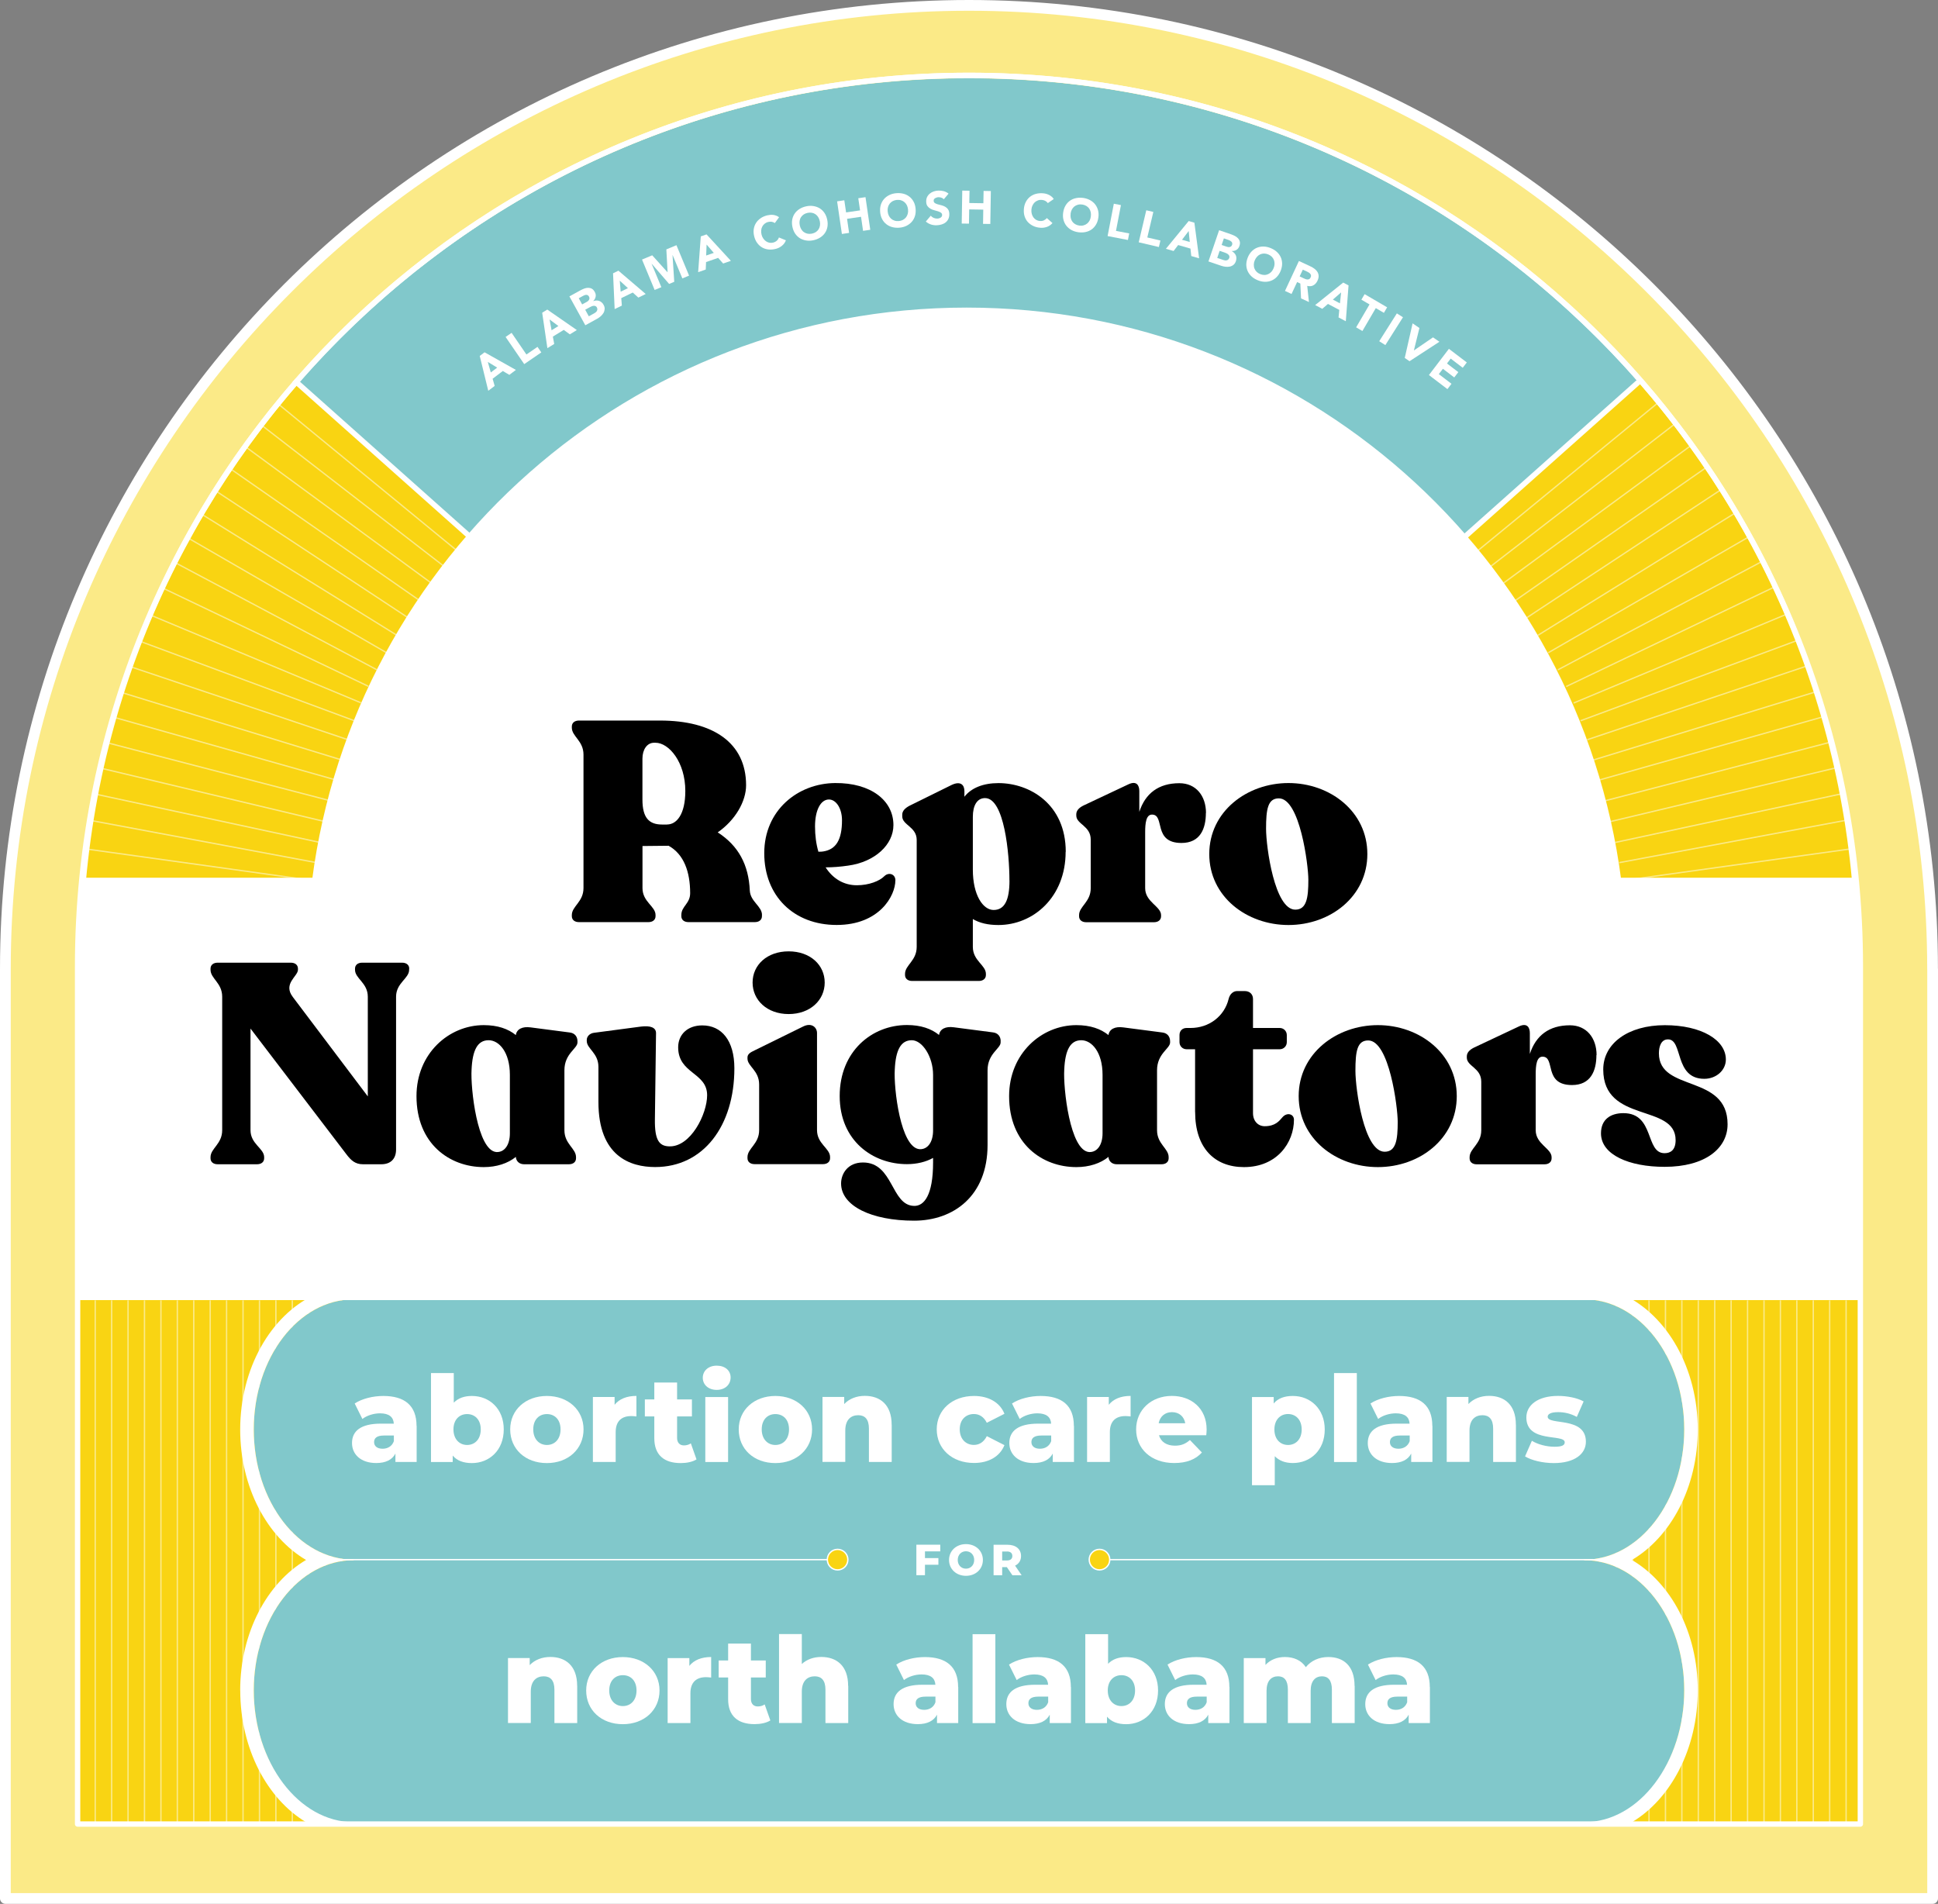 <?xml version="1.0" encoding="UTF-8"?>
<svg id="Layer_1" xmlns="http://www.w3.org/2000/svg" version="1.1" viewBox="0 0 360.67 354.3">
  <rect x="0" y="0" width="360.67" height="354.3" fill="#808080" stroke="none"/>
  <!-- Generator: Adobe Illustrator 29.6.1, SVG Export Plug-In . SVG Version: 2.1.1 Build 9)  -->
  <defs>
    <style>
      .st0, .st1, .st2, .st3, .st4, .st5 {
        fill: none;
      }

      .st1, .st2, .st4, .st5, .st6 {
        stroke: #fff;
      }

      .st1, .st3, .st4, .st6 {
        stroke-miterlimit: 10;
      }

      .st2 {
        stroke-width: 2px;
      }

      .st2, .st5 {
        stroke-linecap: round;
        stroke-linejoin: round;
      }

      .st7, .st6 {
        fill: #f9d412;
      }

      .st3 {
        stroke: #fbea87;
      }

      .st3, .st4, .st6 {
        stroke-width: .25px;
      }

      .st8 {
        fill: #fff;
      }

      .st9 {
        fill: #f9d413;
      }

      .st10 {
        fill: #81c8cb;
      }

      .st11 {
        fill: #fbea87;
      }
    </style>
  </defs>
  <path class="st8" d="M345.16,163.84h-43.94c-7.75-59.86-59.11-106.1-121.32-106.1s-113.58,46.25-121.32,106.1H20.66s-5.27.01-5.27.01c-.54,5.42-.82,10.92-.82,16.48v61.49h331.53v-61.49c0-5.57-.28-11.07-.82-16.49h-.12Z"/>
  <path class="st10" d="M58.58,163.84c7.75-59.86,59.11-106.1,121.32-106.1s113.58,46.25,121.32,106.1h43.94c-7.62-83.99-78.5-149.81-164.83-149.81S23.13,79.85,15.5,163.84h43.07Z"/>
  <g>
    <path class="st7" d="M305.51,71.03l-32.84,29.13c15.19,17.58,25.43,39.52,28.55,63.69h43.94c-3.21-35.34-17.61-67.46-39.65-92.81Z"/>
    <path class="st7" d="M55.07,71.13c-21.99,25.34-36.36,57.42-39.57,92.71h43.07c3.15-24.32,13.49-46.38,28.84-64.02l-32.34-28.69Z"/>
  </g>
  <g>
    <rect class="st9" x="294.77" y="241.82" width="51.6" height="97.62"/>
    <rect class="st9" x="14.29" y="241.82" width="51.51" height="97.61"/>
  </g>
  <g>
    <line class="st3" x1="343.57" y1="241.99" x2="343.57" y2="339.09"/>
    <line class="st3" x1="340.51" y1="241.99" x2="340.51" y2="339.09"/>
    <line class="st3" x1="337.46" y1="241.99" x2="337.46" y2="339.09"/>
    <line class="st3" x1="334.4" y1="241.99" x2="334.4" y2="339.09"/>
    <line class="st3" x1="331.34" y1="241.99" x2="331.34" y2="339.09"/>
    <line class="st3" x1="328.29" y1="241.99" x2="328.29" y2="339.09"/>
    <line class="st3" x1="325.23" y1="241.99" x2="325.23" y2="339.09"/>
    <line class="st3" x1="322.17" y1="241.99" x2="322.17" y2="339.09"/>
    <line class="st3" x1="319.12" y1="241.99" x2="319.12" y2="339.09"/>
    <line class="st3" x1="316.06" y1="241.99" x2="316.06" y2="339.09"/>
    <line class="st3" x1="313" y1="241.99" x2="313" y2="339.09"/>
    <line class="st3" x1="309.95" y1="241.99" x2="309.95" y2="339.09"/>
    <line class="st3" x1="306.89" y1="241.99" x2="306.89" y2="339.09"/>
    <line class="st3" x1="303.83" y1="241.99" x2="303.83" y2="339.09"/>
    <line class="st3" x1="300.78" y1="241.99" x2="300.78" y2="339.09"/>
    <line class="st3" x1="297.72" y1="241.99" x2="297.72" y2="339.09"/>
    <line class="st3" x1="294.66" y1="241.99" x2="294.66" y2="339.09"/>
    <line class="st3" x1="291.61" y1="241.99" x2="291.61" y2="339.09"/>
  </g>
  <path class="st11" d="M180.33,1C81.45,1,1,81.45,1,180.33v172.85h358.67v-172.85C359.67,81.45,279.22,1,180.33,1ZM346.1,339.61H14.57v-159.28C14.57,88.78,88.78,14.57,180.33,14.57s165.77,74.21,165.77,165.77v159.28Z"/>
  <g>
    <line class="st3" x1="69.68" y1="241.99" x2="69.68" y2="339.13"/>
    <line class="st3" x1="66.63" y1="241.99" x2="66.63" y2="339.13"/>
    <line class="st3" x1="63.57" y1="241.99" x2="63.57" y2="339.13"/>
    <line class="st3" x1="60.51" y1="241.99" x2="60.51" y2="339.13"/>
    <line class="st3" x1="57.46" y1="241.99" x2="57.46" y2="339.13"/>
    <line class="st3" x1="54.4" y1="241.99" x2="54.4" y2="339.13"/>
    <line class="st3" x1="51.34" y1="241.99" x2="51.34" y2="339.13"/>
    <line class="st3" x1="48.29" y1="241.99" x2="48.29" y2="339.13"/>
    <line class="st3" x1="45.23" y1="241.99" x2="45.23" y2="339.13"/>
    <line class="st3" x1="42.17" y1="241.99" x2="42.17" y2="339.13"/>
    <line class="st3" x1="39.12" y1="241.99" x2="39.12" y2="339.13"/>
    <line class="st3" x1="36.06" y1="241.99" x2="36.06" y2="339.13"/>
    <line class="st3" x1="33" y1="241.99" x2="33" y2="339.13"/>
    <line class="st3" x1="29.95" y1="241.99" x2="29.95" y2="339.13"/>
    <line class="st3" x1="26.89" y1="241.99" x2="26.89" y2="339.13"/>
    <line class="st3" x1="23.83" y1="241.99" x2="23.83" y2="339.13"/>
    <line class="st3" x1="20.78" y1="241.99" x2="20.78" y2="339.13"/>
    <line class="st3" x1="17.72" y1="241.99" x2="17.72" y2="339.13"/>
  </g>
  <g>
    <path class="st8" d="M89.29,66.23l.89-.67,5.83,3.28-1.22.92-1.21-.72-1.9,1.44.38,1.34-1.19.9-1.59-6.49ZM90.78,67.34l.56,1.97,1.19-.9-1.75-1.06Z"/>
    <path class="st8" d="M94.1,62.7l1.11-.76,2.76,4.03,2.06-1.42.71,1.03-3.18,2.18-3.47-5.06Z"/>
    <path class="st8" d="M100.9,58.2l.95-.59,5.5,3.81-1.3.8-1.13-.83-2.03,1.25.25,1.37-1.27.78-.97-6.61ZM102.28,59.45l.37,2.01,1.27-.79-1.64-1.22Z"/>
    <path class="st8" d="M105.98,55.15l2-1.1c.23-.13.48-.24.73-.34.25-.1.5-.15.74-.15.24,0,.47.05.68.16.21.11.4.32.56.61.17.3.22.6.16.89-.06.29-.2.56-.44.8v.02c.2-.07.39-.11.57-.12.18,0,.36.02.53.08.17.06.32.15.46.27.14.12.26.27.35.44.16.28.23.55.21.81-.02.26-.09.5-.22.72s-.3.42-.51.61-.44.34-.67.47l-2.2,1.21-2.96-5.37ZM108.34,56.65l.86-.47c.09-.05.18-.11.25-.18.08-.07.14-.15.18-.23.05-.08.07-.18.07-.28,0-.1-.03-.2-.09-.31-.06-.11-.14-.19-.22-.24-.09-.05-.18-.07-.28-.07s-.2.02-.31.06c-.11.04-.2.08-.29.13l-.8.44.63,1.15ZM109.57,58.87l1.06-.59c.09-.05.18-.11.26-.18s.15-.15.2-.25c.05-.09.07-.19.08-.3,0-.11-.03-.22-.09-.34-.07-.13-.16-.21-.26-.25s-.22-.06-.34-.05c-.12.01-.24.04-.36.09-.12.05-.23.1-.32.15l-.89.49.67,1.22Z"/>
    <path class="st8" d="M114.09,50.86l1-.49,5.08,4.34-1.37.67-1.04-.94-2.14,1.04.11,1.39-1.34.65-.3-6.67ZM115.34,52.24l.17,2.04,1.35-.66-1.51-1.38Z"/>
    <path class="st8" d="M119.49,48.3l1.89-.79,2.84,3.15h.02s-.23-4.25-.23-4.25l1.88-.78,2.35,5.66-1.25.52-1.81-4.34h-.02s.32,4.97.32,4.97l-.95.4-3.24-3.75h-.02s1.81,4.35,1.81,4.35l-1.25.52-2.35-5.66Z"/>
    <path class="st8" d="M130.43,43.99l1.06-.37,4.53,4.92-1.44.5-.93-1.05-2.25.78-.06,1.39-1.41.49.49-6.66ZM131.5,45.51l-.08,2.04,1.42-.49-1.34-1.55Z"/>
    <path class="st8" d="M144.2,41.51c-.17-.12-.36-.2-.57-.24-.21-.03-.44-.02-.68.04-.25.06-.46.17-.65.32s-.33.33-.44.54c-.11.21-.18.44-.2.7-.02.26,0,.52.07.8.07.28.18.52.33.73.15.21.32.38.51.51s.41.22.64.26c.23.04.46.03.69-.03.27-.07.49-.19.67-.35s.31-.37.39-.6l1.3.53c-.16.42-.41.76-.75,1.03-.34.27-.72.46-1.12.56-.46.12-.91.16-1.34.12-.43-.04-.82-.16-1.18-.36-.36-.2-.66-.47-.92-.81-.26-.34-.45-.75-.58-1.23-.12-.47-.16-.93-.1-1.35s.19-.81.41-1.16c.21-.35.5-.64.85-.89s.76-.43,1.23-.55c.17-.04.35-.07.54-.09.19-.02.38-.02.57,0,.19.02.39.07.58.14.19.07.37.17.54.3l-.79,1.08Z"/>
    <path class="st8" d="M147.47,42.21c-.1-.48-.11-.93-.03-1.36.08-.42.24-.8.47-1.13.23-.33.53-.61.9-.84.37-.23.78-.39,1.25-.49.47-.1.92-.11,1.34-.04.43.07.81.21,1.16.42.34.22.64.5.88.86.24.36.41.78.51,1.26.1.48.11.93.03,1.36-.08.42-.24.8-.47,1.13-.23.33-.53.61-.9.84s-.78.39-1.25.49c-.47.1-.92.11-1.34.04-.43-.07-.81-.21-1.16-.42-.34-.22-.64-.5-.88-.86-.24-.36-.41-.78-.51-1.26ZM148.84,41.93c.06.28.15.53.29.75s.3.4.5.53c.2.14.42.23.67.28.25.05.51.04.8-.01.28-.06.53-.16.74-.3.21-.14.38-.32.51-.52.13-.21.21-.44.25-.69.04-.25.03-.52-.03-.8-.06-.28-.15-.53-.29-.75s-.3-.4-.5-.54c-.2-.14-.42-.23-.67-.28-.25-.05-.51-.05-.8.01-.28.06-.53.16-.74.3s-.38.32-.51.52-.21.44-.25.69-.03.52.03.8Z"/>
    <path class="st8" d="M155.79,37.47l1.34-.2.33,2.26,2.6-.38-.33-2.26,1.34-.2.89,6.07-1.34.2-.38-2.62-2.6.38.38,2.62-1.34.2-.89-6.07Z"/>
    <path class="st8" d="M163.8,39.45c-.04-.49,0-.94.13-1.35.13-.41.33-.77.6-1.07.27-.31.6-.55.99-.74s.82-.3,1.3-.34c.48-.04.92,0,1.34.11s.78.3,1.1.55c.32.25.58.57.78.95.2.38.32.82.36,1.31.04.49,0,.94-.13,1.35s-.33.77-.6,1.07-.6.55-.99.74c-.39.19-.82.3-1.3.34-.48.04-.92,0-1.34-.11-.42-.11-.78-.3-1.1-.55-.32-.25-.58-.57-.78-.95-.2-.38-.32-.82-.36-1.31ZM165.2,39.33c.03.29.09.55.2.78.11.23.26.43.44.59.18.16.39.28.64.36s.51.1.79.08c.29-.03.54-.1.77-.22.22-.12.41-.27.56-.46.15-.19.26-.41.33-.66s.09-.51.06-.8c-.03-.28-.09-.54-.2-.77-.11-.23-.26-.43-.44-.59s-.39-.28-.64-.36c-.24-.08-.51-.1-.79-.08-.29.03-.54.1-.77.22-.22.12-.41.27-.56.46-.15.19-.26.41-.33.66-.07.25-.09.52-.06.8Z"/>
    <path class="st8" d="M175.64,37.07c-.11-.13-.27-.23-.46-.29s-.37-.09-.54-.08c-.1,0-.2.02-.3.05-.1.03-.2.07-.29.12-.09.05-.16.12-.22.2-.05.08-.08.18-.07.3,0,.18.08.32.22.42.14.09.32.17.53.23.21.06.44.12.69.18.24.06.48.15.69.27s.4.28.54.49c.15.21.23.49.24.85.01.34-.04.64-.16.9-.12.26-.28.48-.49.65-.21.18-.46.31-.74.4-.28.09-.58.14-.9.16-.4.02-.77-.03-1.11-.14s-.67-.29-.97-.55l.92-1.09c.15.18.33.32.54.41.21.09.43.13.66.13.11,0,.22-.02.33-.05s.21-.07.3-.13c.09-.06.16-.12.21-.21s.08-.18.07-.29c0-.18-.08-.33-.23-.43-.15-.1-.33-.19-.54-.25-.22-.07-.45-.13-.7-.2-.25-.06-.49-.16-.7-.28-.22-.12-.4-.28-.55-.48s-.23-.47-.24-.81c-.01-.33.04-.62.16-.87.12-.25.29-.47.5-.64.21-.18.45-.31.73-.41s.57-.15.87-.16c.35-.01.68.02,1.01.11.33.09.62.24.89.46l-.89,1.05Z"/>
    <path class="st8" d="M179.08,35.47l1.35.02-.04,2.29,2.62.04.04-2.29,1.35.02-.1,6.13-1.35-.02.04-2.65-2.62-.04-.04,2.65-1.35-.02.1-6.13Z"/>
    <path class="st8" d="M195.01,37.8c-.12-.17-.27-.31-.46-.41-.18-.1-.4-.17-.66-.19s-.49,0-.72.09c-.22.08-.42.2-.6.36-.17.16-.31.36-.42.59s-.18.49-.2.77c-.02.29,0,.56.07.8.07.25.17.46.31.65.14.19.31.34.51.46.2.12.42.18.66.21.28.02.53-.01.75-.11.22-.1.41-.24.57-.44l1.05.93c-.29.34-.64.58-1.05.72s-.83.19-1.25.15c-.48-.04-.91-.15-1.3-.34s-.72-.43-.99-.73c-.27-.3-.47-.66-.6-1.07-.13-.41-.17-.86-.13-1.35.04-.49.16-.92.36-1.31.2-.38.46-.7.77-.95.32-.25.68-.44,1.1-.55.42-.11.86-.15,1.34-.11.17.01.35.05.54.09.18.05.36.11.54.2.18.08.34.19.5.32.16.13.29.28.41.46l-1.11.76Z"/>
    <path class="st8" d="M197.86,39.56c.07-.49.21-.91.43-1.29s.49-.67.82-.91c.33-.24.71-.4,1.13-.49.42-.09.87-.1,1.34-.04.47.07.9.2,1.28.41.38.21.7.47.95.79.25.32.43.69.54,1.1s.13.87.06,1.36-.21.91-.43,1.29c-.22.37-.49.68-.82.91-.33.24-.71.4-1.13.49s-.87.1-1.34.04c-.47-.07-.9-.2-1.28-.41-.38-.21-.69-.47-.95-.79-.25-.32-.43-.69-.54-1.1-.11-.42-.13-.87-.06-1.35ZM199.25,39.76c-.04.29-.03.55.02.8.06.25.15.47.29.67.14.2.32.36.54.49s.47.21.75.26c.29.04.55.03.8-.04s.46-.17.65-.32.35-.34.47-.56c.12-.22.2-.48.24-.77.04-.28.03-.55-.02-.8-.06-.25-.15-.48-.29-.68-.14-.2-.32-.36-.54-.49s-.47-.22-.76-.26-.55-.03-.8.04-.46.17-.65.32-.35.34-.47.57c-.12.23-.2.48-.24.76Z"/>
    <path class="st8" d="M207.28,37.91l1.33.26-.92,4.8,2.46.47-.24,1.22-3.78-.73,1.16-6.02Z"/>
    <path class="st8" d="M213.32,39.13l1.32.31-1.12,4.75,2.44.57-.29,1.21-3.75-.88,1.41-5.97Z"/>
    <path class="st8" d="M221.21,41.13l1.07.31.88,6.63-1.46-.42-.15-1.39-2.29-.66-.85,1.11-1.43-.41,4.24-5.17ZM221.22,42.99l-1.24,1.63,1.44.41-.2-2.04Z"/>
    <path class="st8" d="M226.88,42.84l2.16.74c.25.09.5.19.74.31.24.12.45.27.61.45.17.18.28.38.34.61.06.23.04.51-.07.83-.11.33-.3.57-.55.72s-.55.23-.88.21v.02c.18.09.33.21.46.34.13.13.23.28.3.44.07.16.11.33.11.52,0,.18-.03.37-.09.56-.1.31-.26.54-.46.7s-.43.27-.68.32c-.25.05-.52.06-.79.03s-.54-.09-.8-.18l-2.38-.81,1.98-5.8ZM226.54,48l1.15.39c.1.03.2.06.31.07.11.01.21,0,.31-.02.1-.03.19-.07.27-.14.08-.07.14-.17.19-.29.05-.14.05-.26.01-.37-.04-.11-.1-.2-.19-.28s-.19-.15-.31-.21-.22-.1-.33-.14l-.97-.33-.45,1.32ZM227.36,45.59l.93.32c.1.03.2.06.3.07.1.01.2,0,.29-.02.09-.02.18-.07.25-.13s.13-.16.17-.27c.04-.12.05-.23.02-.33-.03-.1-.07-.18-.14-.25-.07-.07-.15-.13-.25-.19-.1-.05-.2-.1-.29-.13l-.87-.3-.42,1.24Z"/>
    <path class="st8" d="M232.21,47.93c.18-.46.43-.84.73-1.15.3-.31.64-.54,1.02-.69.38-.15.78-.22,1.21-.21.43.01.87.11,1.31.29.44.18.83.41,1.14.7.32.29.56.62.73.99.17.37.25.77.26,1.2,0,.43-.09.87-.27,1.33-.18.46-.43.84-.73,1.15-.3.31-.64.54-1.02.69-.38.15-.78.22-1.21.21s-.87-.11-1.31-.29c-.44-.18-.83-.41-1.14-.7-.32-.29-.56-.62-.73-.99-.17-.37-.25-.77-.26-1.2,0-.43.09-.87.27-1.33ZM233.51,48.46c-.11.27-.17.53-.17.79,0,.26.03.5.12.72.09.23.22.43.4.61.18.18.4.32.67.43.27.11.53.16.78.16.25,0,.49-.06.71-.16.22-.1.42-.25.59-.43.17-.19.31-.42.42-.69.11-.26.16-.52.17-.78,0-.26-.03-.5-.12-.73-.09-.23-.22-.43-.4-.61-.18-.18-.4-.32-.67-.43-.27-.11-.53-.16-.78-.16-.25,0-.49.06-.71.16-.22.1-.42.25-.59.44s-.31.42-.42.68Z"/>
    <path class="st8" d="M241.73,48.57l2.15,1c.28.13.54.28.77.46.23.17.41.37.54.59s.2.46.21.73c.01.27-.06.57-.21.89-.18.39-.44.68-.77.86s-.71.21-1.14.1l.32,3.01-1.47-.68-.13-2.76-.6-.28-1.04,2.22-1.22-.57,2.59-5.56ZM241.88,51.44l.72.34c.11.05.23.1.35.15.13.05.25.08.37.08.12,0,.23-.02.33-.07s.19-.16.26-.31c.07-.14.09-.27.07-.38-.02-.11-.06-.21-.13-.29-.07-.09-.16-.16-.26-.23-.11-.07-.22-.13-.33-.18l-.8-.37-.59,1.26Z"/>
    <path class="st8" d="M249.98,52.59l.99.52-.51,6.67-1.35-.71.14-1.4-2.11-1.11-1.06.91-1.32-.7,5.21-4.18ZM249.6,54.41l-1.55,1.34,1.32.7.22-2.04Z"/>
    <path class="st8" d="M254.87,56.65l-1.51-.88.6-1.03,4.19,2.45-.6,1.03-1.51-.88-2.49,4.26-1.17-.68,2.49-4.26Z"/>
    <path class="st8" d="M259.96,58.32l1.14.72-3.28,5.18-1.14-.72,3.28-5.18Z"/>
    <path class="st8" d="M262.89,60.17l1.27.87-1.03,4.17h.01s3.55-2.43,3.55-2.43l1.19.82-5.56,3.62-.89-.61,1.46-6.44Z"/>
    <path class="st8" d="M269.67,64.93l3.31,2.52-.76.99-2.24-1.71-.69.91,2.11,1.61-.76.99-2.11-1.61-.76.99,2.36,1.8-.76.99-3.44-2.62,3.72-4.88Z"/>
  </g>
  <path class="st10" d="M294.82,290.35v-.1c10.28,0,18.62-10.84,18.62-24.22s-8.34-24.22-18.62-24.22H65.85c-10.28,0-18.62,10.84-18.62,24.22s8.34,24.22,18.62,24.22v.1c-10.28,0-18.62,10.84-18.62,24.22s8.34,24.88,18.62,24.88h228.97c10.28,0,18.62-11.5,18.62-24.88s-8.34-24.22-18.62-24.22Z"/>
  <g>
    <path class="st8" d="M77.54,265.35v6.71h-3.95v-1.56c-.6,1.16-1.81,1.76-3.57,1.76-2.9,0-4.51-1.63-4.51-3.72,0-2.23,1.63-3.61,5.37-3.61h2.41c-.07-1.23-.89-1.92-2.57-1.92-1.16,0-2.45.4-3.28,1.05l-1.43-2.88c1.38-.91,3.43-1.4,5.33-1.4,3.92,0,6.18,1.74,6.18,5.57ZM73.3,268.19v-1.05h-1.83c-1.36,0-1.85.49-1.85,1.23s.58,1.23,1.58,1.23c.94,0,1.76-.45,2.1-1.41Z"/>
    <path class="st8" d="M93.75,266c0,3.86-2.65,6.27-5.93,6.27-1.58,0-2.77-.45-3.57-1.4v1.2h-4.04v-16.55h4.24v5.51c.82-.85,1.96-1.25,3.37-1.25,3.28,0,5.93,2.39,5.93,6.22ZM89.47,266c0-1.83-1.11-2.85-2.54-2.85s-2.54,1.03-2.54,2.85,1.11,2.9,2.54,2.9,2.54-1.05,2.54-2.9Z"/>
    <path class="st8" d="M94.95,266c0-3.64,2.88-6.22,6.82-6.22s6.83,2.59,6.83,6.22-2.83,6.27-6.83,6.27-6.82-2.61-6.82-6.27ZM104.32,266c0-1.83-1.09-2.85-2.54-2.85s-2.54,1.03-2.54,2.85,1.11,2.9,2.54,2.9,2.54-1.05,2.54-2.9Z"/>
    <path class="st8" d="M118.44,259.78v3.81c-.38-.04-.65-.07-.96-.07-1.72,0-2.9.87-2.9,2.99v5.55h-4.24v-12.09h4.04v1.45c.87-1.09,2.27-1.65,4.06-1.65Z"/>
    <path class="st8" d="M129.63,271.58c-.74.47-1.83.69-2.95.69-3.1,0-4.91-1.52-4.91-4.62v-4.06h-1.76v-3.17h1.76v-3.14h4.24v3.14h2.76v3.17h-2.76v4.01c0,.89.51,1.38,1.27,1.38.47,0,.94-.13,1.29-.38l1.05,2.97Z"/>
    <path class="st8" d="M130.79,256.39c0-1.27,1.03-2.25,2.59-2.25s2.59.91,2.59,2.19c0,1.34-1.03,2.32-2.59,2.32s-2.59-.98-2.59-2.25ZM131.26,259.98h4.24v12.09h-4.24v-12.09Z"/>
    <path class="st8" d="M137.48,266c0-3.64,2.88-6.22,6.82-6.22s6.83,2.59,6.83,6.22-2.83,6.27-6.83,6.27-6.82-2.61-6.82-6.27ZM146.84,266c0-1.83-1.09-2.85-2.54-2.85s-2.54,1.03-2.54,2.85,1.11,2.9,2.54,2.9,2.54-1.05,2.54-2.9Z"/>
    <path class="st8" d="M165.95,265.15v6.91h-4.24v-6.22c0-1.74-.76-2.48-1.99-2.48-1.36,0-2.41.85-2.41,2.85v5.84h-4.24v-12.09h4.04v1.32c.96-1,2.32-1.52,3.84-1.52,2.83,0,4.99,1.63,4.99,5.37Z"/>
    <path class="st8" d="M174.33,266c0-3.64,2.88-6.22,6.94-6.22,2.74,0,4.84,1.23,5.66,3.32l-3.28,1.67c-.58-1.14-1.43-1.63-2.41-1.63-1.47,0-2.63,1.03-2.63,2.85s1.16,2.9,2.63,2.9c.98,0,1.83-.49,2.41-1.63l3.28,1.67c-.83,2.1-2.92,3.32-5.66,3.32-4.06,0-6.94-2.59-6.94-6.27Z"/>
    <path class="st8" d="M199.87,265.35v6.71h-3.95v-1.56c-.6,1.16-1.81,1.76-3.57,1.76-2.9,0-4.51-1.63-4.51-3.72,0-2.23,1.63-3.61,5.37-3.61h2.41c-.07-1.23-.89-1.92-2.57-1.92-1.16,0-2.45.4-3.28,1.05l-1.43-2.88c1.38-.91,3.43-1.4,5.33-1.4,3.92,0,6.18,1.74,6.18,5.57ZM195.63,268.19v-1.05h-1.83c-1.36,0-1.85.49-1.85,1.23s.58,1.23,1.58,1.23c.94,0,1.76-.45,2.1-1.41Z"/>
    <path class="st8" d="M210.41,259.78v3.81c-.38-.04-.65-.07-.96-.07-1.72,0-2.9.87-2.9,2.99v5.55h-4.24v-12.09h4.04v1.45c.87-1.09,2.27-1.65,4.06-1.65Z"/>
    <path class="st8" d="M224.48,267.09h-8.79c.36,1.23,1.41,1.94,2.97,1.94,1.18,0,1.96-.33,2.79-1.05l2.23,2.32c-1.16,1.29-2.85,1.96-5.15,1.96-4.31,0-7.09-2.65-7.09-6.27s2.83-6.22,6.65-6.22c3.57,0,6.47,2.27,6.47,6.27,0,.31-.04.71-.07,1.05ZM215.63,264.86h4.95c-.22-1.27-1.16-2.07-2.47-2.07s-2.23.8-2.48,2.07Z"/>
    <path class="st8" d="M246.54,266.02c0,3.84-2.65,6.24-5.93,6.24-1.41,0-2.54-.42-3.37-1.27v5.4h-4.24v-16.41h4.04v1.2c.8-.96,1.99-1.4,3.57-1.4,3.28,0,5.93,2.41,5.93,6.24ZM242.25,266.02c0-1.83-1.11-2.88-2.54-2.88s-2.54,1.05-2.54,2.88,1.11,2.88,2.54,2.88,2.54-1.05,2.54-2.88Z"/>
    <path class="st8" d="M248.27,255.52h4.24v16.55h-4.24v-16.55Z"/>
    <path class="st8" d="M266.58,265.35v6.71h-3.95v-1.56c-.6,1.16-1.81,1.76-3.57,1.76-2.9,0-4.51-1.63-4.51-3.72,0-2.23,1.63-3.61,5.37-3.61h2.41c-.07-1.23-.89-1.92-2.57-1.92-1.16,0-2.45.4-3.28,1.05l-1.43-2.88c1.38-.91,3.43-1.4,5.33-1.4,3.92,0,6.18,1.74,6.18,5.57ZM262.35,268.19v-1.05h-1.83c-1.36,0-1.85.49-1.85,1.23s.58,1.23,1.58,1.23c.94,0,1.76-.45,2.1-1.41Z"/>
    <path class="st8" d="M282.12,265.15v6.91h-4.24v-6.22c0-1.74-.76-2.48-1.99-2.48-1.36,0-2.41.85-2.41,2.85v5.84h-4.24v-12.09h4.04v1.32c.96-1,2.32-1.52,3.84-1.52,2.83,0,4.99,1.63,4.99,5.37Z"/>
    <path class="st8" d="M283.82,271.02l1.27-2.9c1.11.69,2.74,1.11,4.21,1.11s1.9-.31,1.9-.83c0-1.63-7.14.22-7.14-4.62,0-2.27,2.1-4.01,5.89-4.01,1.69,0,3.57.36,4.77,1.03l-1.27,2.88c-1.21-.67-2.41-.89-3.48-.89-1.43,0-1.94.4-1.94.85,0,1.67,7.11-.13,7.11,4.66,0,2.23-2.05,3.97-5.98,3.97-2.05,0-4.17-.51-5.35-1.25Z"/>
  </g>
  <g>
    <path class="st8" d="M172.14,288.7v1.25h2.5v1.24h-2.5v1.94h-1.6v-5.67h4.45v1.24h-2.84Z"/>
    <path class="st8" d="M176.62,290.3c0-1.7,1.34-2.95,3.15-2.95s3.15,1.25,3.15,2.95-1.34,2.95-3.15,2.95-3.15-1.25-3.15-2.95ZM181.3,290.3c0-.98-.67-1.62-1.53-1.62s-1.53.64-1.53,1.62.67,1.62,1.53,1.62,1.53-.64,1.53-1.62Z"/>
    <path class="st8" d="M187.38,291.63h-.87v1.51h-1.6v-5.67h2.59c1.55,0,2.52.8,2.52,2.1,0,.83-.41,1.45-1.11,1.79l1.22,1.78h-1.72l-1.03-1.51ZM187.4,288.73h-.89v1.66h.89c.67,0,1-.31,1-.83s-.33-.84-1-.84Z"/>
  </g>
  <g>
    <path class="st8" d="M107.42,313.74v6.91h-4.24v-6.22c0-1.74-.76-2.48-1.99-2.48-1.36,0-2.41.85-2.41,2.85v5.84h-4.24v-12.09h4.04v1.32c.96-1,2.32-1.52,3.84-1.52,2.83,0,4.99,1.63,4.99,5.37Z"/>
    <path class="st8" d="M109.09,314.59c0-3.64,2.88-6.22,6.82-6.22s6.83,2.59,6.83,6.22-2.83,6.27-6.83,6.27-6.82-2.61-6.82-6.27ZM118.46,314.59c0-1.83-1.09-2.85-2.54-2.85s-2.54,1.03-2.54,2.85,1.11,2.9,2.54,2.9,2.54-1.05,2.54-2.9Z"/>
    <path class="st8" d="M132.35,308.37v3.81c-.38-.04-.65-.07-.96-.07-1.72,0-2.9.87-2.9,2.99v5.55h-4.24v-12.09h4.04v1.45c.87-1.09,2.27-1.65,4.06-1.65Z"/>
    <path class="st8" d="M143.37,320.16c-.74.47-1.83.69-2.95.69-3.1,0-4.91-1.52-4.91-4.62v-4.06h-1.76v-3.17h1.76v-3.14h4.24v3.14h2.76v3.17h-2.76v4.01c0,.89.51,1.38,1.27,1.38.47,0,.94-.13,1.29-.38l1.05,2.97Z"/>
    <path class="st8" d="M157.86,313.74v6.91h-4.24v-6.22c0-1.74-.76-2.48-1.99-2.48-1.36,0-2.41.85-2.41,2.85v5.84h-4.24v-16.55h4.24v5.57c.94-.87,2.21-1.31,3.63-1.31,2.83,0,4.99,1.63,4.99,5.37Z"/>
    <path class="st8" d="M178.33,313.94v6.71h-3.95v-1.56c-.6,1.16-1.81,1.76-3.57,1.76-2.9,0-4.51-1.63-4.51-3.72,0-2.23,1.63-3.61,5.37-3.61h2.41c-.07-1.23-.89-1.92-2.57-1.92-1.16,0-2.45.4-3.28,1.05l-1.43-2.88c1.38-.91,3.43-1.4,5.33-1.4,3.92,0,6.18,1.74,6.18,5.57ZM174.09,316.78v-1.05h-1.83c-1.36,0-1.85.49-1.85,1.23s.58,1.23,1.58,1.23c.94,0,1.76-.45,2.1-1.41Z"/>
    <path class="st8" d="M181,304.11h4.24v16.55h-4.24v-16.55Z"/>
    <path class="st8" d="M199.31,313.94v6.71h-3.95v-1.56c-.6,1.16-1.81,1.76-3.57,1.76-2.9,0-4.51-1.63-4.51-3.72,0-2.23,1.63-3.61,5.37-3.61h2.41c-.07-1.23-.89-1.92-2.57-1.92-1.16,0-2.45.4-3.28,1.05l-1.43-2.88c1.38-.91,3.43-1.4,5.33-1.4,3.92,0,6.18,1.74,6.18,5.57ZM195.07,316.78v-1.05h-1.83c-1.36,0-1.85.49-1.85,1.23s.58,1.23,1.58,1.23c.94,0,1.76-.45,2.1-1.41Z"/>
    <path class="st8" d="M215.52,314.59c0,3.86-2.65,6.27-5.93,6.27-1.58,0-2.77-.45-3.57-1.4v1.2h-4.04v-16.55h4.24v5.51c.82-.85,1.96-1.25,3.37-1.25,3.28,0,5.93,2.39,5.93,6.22ZM211.24,314.59c0-1.83-1.11-2.85-2.54-2.85s-2.54,1.03-2.54,2.85,1.11,2.9,2.54,2.9,2.54-1.05,2.54-2.9Z"/>
    <path class="st8" d="M228.81,313.94v6.71h-3.95v-1.56c-.6,1.16-1.81,1.76-3.57,1.76-2.9,0-4.51-1.63-4.51-3.72,0-2.23,1.63-3.61,5.37-3.61h2.41c-.07-1.23-.89-1.92-2.57-1.92-1.16,0-2.45.4-3.28,1.05l-1.43-2.88c1.38-.91,3.43-1.4,5.33-1.4,3.92,0,6.18,1.74,6.18,5.57ZM224.57,316.78v-1.05h-1.83c-1.36,0-1.85.49-1.85,1.23s.58,1.23,1.58,1.23c.94,0,1.76-.45,2.1-1.41Z"/>
    <path class="st8" d="M252.11,313.74v6.91h-4.24v-6.22c0-1.74-.71-2.48-1.83-2.48-1.23,0-2.12.83-2.12,2.7v6h-4.24v-6.22c0-1.74-.69-2.48-1.83-2.48-1.25,0-2.14.83-2.14,2.7v6h-4.24v-12.09h4.04v1.27c.91-.98,2.19-1.47,3.61-1.47,1.65,0,3.06.6,3.9,1.89.96-1.2,2.45-1.89,4.19-1.89,2.81,0,4.88,1.63,4.88,5.37Z"/>
    <path class="st8" d="M266.11,313.94v6.71h-3.95v-1.56c-.6,1.16-1.81,1.76-3.57,1.76-2.9,0-4.51-1.63-4.51-3.72,0-2.23,1.63-3.61,5.37-3.61h2.41c-.07-1.23-.89-1.92-2.57-1.92-1.16,0-2.45.4-3.28,1.05l-1.43-2.88c1.38-.91,3.43-1.4,5.33-1.4,3.92,0,6.18,1.74,6.18,5.57ZM261.88,316.78v-1.05h-1.83c-1.36,0-1.85.49-1.85,1.23s.58,1.23,1.58,1.23c.94,0,1.76-.45,2.1-1.41Z"/>
  </g>
  <g>
    <line class="st4" x1="63.96" y1="290.24" x2="153.96" y2="290.24"/>
    <circle class="st6" cx="155.88" cy="290.24" r="1.91"/>
  </g>
  <line class="st4" x1="296.54" y1="290.24" x2="206.53" y2="290.24"/>
  <circle class="st6" cx="204.62" cy="290.24" r="1.91"/>
  <g>
    <path d="M141.8,170.28v.21c0,.69-.53,1.11-1.32,1.11h-12.36c-.79,0-1.32-.42-1.32-1.11v-.21c0-1.64,1.64-2.11,1.64-4.07,0-3.96-1.16-7.24-4.01-8.82l-4.86.05v7.82c0,2.59,2.43,3.38,2.43,5.02v.21c0,.69-.53,1.11-1.32,1.11h-12.94c-.79,0-1.32-.42-1.32-1.11v-.21c0-1.64,2.17-2.43,2.17-5.02v-24.83c0-2.59-2.17-3.38-2.17-5.02v-.21c0-.69.53-1.11,1.32-1.11h15.11c9.83,0,16,4.12,16,12.04,0,3.01-2.01,6.5-5.28,8.77,3.85,2.48,5.76,6.02,5.97,10.83.11,2.06,2.27,2.91,2.27,4.54M124.16,153.43c1.74,0,3.38-1.85,3.38-6.23,0-5.39-3.06-8.98-5.55-8.98h-.26c-1.32,0-2.17,1.27-2.17,2.96v7.61c0,3.38,1.21,4.65,3.65,4.65h.95Z"/>
    <path d="M166.63,163.84c0,2.85-2.96,8.29-10.93,8.29s-13.47-5.39-13.47-13.36,6.23-13,13.21-13.05c6.6-.05,10.83,3.22,10.83,7.82,0,3.64-3.43,6.87-8.45,7.55-1.43.21-2.85.32-4.17.32,1.32,2.06,3.33,3.33,5.81,3.33,2.27,0,4.23-.79,5.12-1.69.79-.79,2.06-.42,2.06.79M151.68,153.8c0,1.69.21,3.28.63,4.7.37,0,.69,0,.9-.05,2.38-.37,3.49-2.17,3.49-5.81,0-2.22-1.11-3.86-2.43-3.86-1.53,0-2.59,1.96-2.59,5.02"/>
    <path d="M198.32,158.51c0,8.45-6.02,13.63-12.52,13.63-1.96,0-3.49-.37-4.75-1.11v5.18c0,2.59,2.43,3.38,2.43,5.02v.21c0,.69-.53,1.11-1.32,1.11h-12.41c-.79,0-1.32-.42-1.32-1.11v-.21c0-1.64,2.17-2.43,2.17-5.02v-19.91c0-2.43-2.69-2.75-2.69-4.38v-.32c0-.69.53-1.21,1.32-1.64l7.82-3.86c1.74-.85,2.43,0,2.43,1.11v1.06c1.27-1.64,3.49-2.54,6.34-2.54,5.81,0,12.52,3.91,12.52,12.78M187.86,163.84c0-4.96-.95-15.32-4.54-15.32-1.48,0-2.27,1.37-2.27,3.49v9.83c0,4.75,1.9,7.5,3.86,7.5,2.06,0,2.96-1.85,2.96-5.49"/>
    <path d="M224.42,151.27c0,2.96-1.06,5.6-4.54,5.6-5.39,0-3.01-5.28-5.49-5.28-1.11,0-1.27,1.64-1.27,3.28v10.41c0,2.59,2.96,3.38,2.96,5.02v.21c0,.69-.53,1.11-1.32,1.11h-12.62c-.79,0-1.32-.42-1.32-1.11v-.21c0-1.64,2.17-2.43,2.17-5.02v-9.03c0-2.59-2.69-2.85-2.69-4.49v-.21c0-.69.47-1.21,1.32-1.64l8.4-3.96c1.48-.69,2.01.16,2.01,1.27v3.86c1.11-3.43,3.59-5.33,7.45-5.33,3.12,0,4.96,2.38,4.96,5.55"/>
    <path d="M225.05,158.93c0-7.92,7.02-13.21,14.74-13.21s14.68,5.28,14.68,13.21-6.92,13.21-14.68,13.21-14.74-5.28-14.74-13.21M243.49,163.73c0-2.8-1.58-15.16-5.49-15.16-2.06,0-2.38,2.01-2.38,5.65,0,3.38,1.58,15.06,5.44,15.06,2.11,0,2.43-2.22,2.43-5.55"/>
    <path d="M76.14,180.26v.21c0,1.64-2.43,2.43-2.43,5.02v28.42c0,1.74-1,2.75-2.75,2.75h-3.43c-1.43,0-2.22-.74-3.06-1.85l-17.85-23.4v18.91c0,2.59,2.54,3.38,2.54,5.02v.21c0,.69-.53,1.11-1.32,1.11h-7.34c-.79,0-1.32-.42-1.32-1.11v-.21c0-1.64,2.17-2.43,2.17-5.02v-24.83c0-2.59-2.17-3.38-2.17-5.02v-.21c0-.69.53-1.11,1.32-1.11h13.63c.79,0,1.32.42,1.32,1.11v.21c0,1.22-2.85,2.59-.95,5.07l13.95,18.49v-18.54c0-2.59-2.38-3.38-2.38-5.02v-.21c0-.69.53-1.11,1.32-1.11h7.45c.79,0,1.32.42,1.32,1.11"/>
    <path d="M105.04,199.17v11.15c0,2.59,2.16,3.38,2.16,5.02v.21c0,.69-.53,1.11-1.32,1.11h-8.35c-.84,0-1.48-.53-1.53-1.37-1.48,1.21-3.59,1.9-5.97,1.9-6.34,0-12.52-4.33-12.52-13.21,0-7.92,6.02-13.21,12.52-13.21,2.59,0,4.54.69,5.97,1.85.16-1.11,1.21-1.64,2.75-1.43l7.29.95c.9.11,1.43.74,1.43,1.64v.21c0,1.16-2.43,2.06-2.43,5.18M94.89,210.9v-10.88c0-4.22-2.01-6.44-3.96-6.44-2.06,0-3.01,1.85-3.17,5.49-.21,3.38,1.06,15.11,4.65,15.32,1.48.05,2.48-1.32,2.48-3.49"/>
    <path d="M111.37,205.09v-6.55c0-2.59-2.17-3.38-2.17-4.81v-.21c0-.63.53-1.21,1.32-1.32l8.77-1.16c1.74-.21,2.8.16,2.8,1.21l-.21,16.06c-.05,3.86.79,4.96,2.64,5.02,4.01.16,7.08-6.02,7.08-9.51,0-4.28-5.39-3.96-5.39-8.93,0-2.32,1.69-4.07,4.49-4.07,3.59,0,5.97,2.8,5.97,7.98,0,10.72-5.76,18.38-14.74,18.38-4.59,0-10.56-1.96-10.56-12.1"/>
    <path d="M139.11,215.54v-.21c0-1.64,2.17-2.43,2.17-5.02v-8.5c0-2.59-2.17-3.38-2.17-4.81v-.21c0-.63.53-.95,1.32-1.32l9.03-4.44c1.58-.79,2.59.16,2.59,1.21v18.06c0,2.59,2.43,3.38,2.43,5.02v.21c0,.69-.53,1.11-1.32,1.11h-12.73c-.79,0-1.32-.42-1.32-1.11M140.06,182.85c0-3.27,2.69-5.81,6.71-5.81s6.71,2.54,6.71,5.81-2.7,5.86-6.71,5.86-6.71-2.59-6.71-5.86"/>
    <path d="M186.22,193.78v.21c0,1.16-2.43,2.06-2.43,5.18v13.89c0,9.51-6.34,14.1-13.68,14.1-7.92,0-13.58-2.75-13.58-6.92,0-1.85,1.27-3.91,4.07-3.91,5.71,0,5.18,7.98,9.51,8.08,1.85.05,3.54-1.95,3.54-8.08v-.85c-1.32.74-3.01,1.16-4.86,1.16-6.34,0-12.52-4.33-12.52-12.68s6.02-13.21,12.52-13.21c2.59,0,4.54.69,5.97,1.85.16-1.11,1.21-1.64,2.75-1.43l7.29.95c.9.11,1.43.74,1.43,1.64M173.65,210.37v-10.35c0-3.38-2.01-6.44-3.96-6.44-2.06,0-3.01,1.85-3.17,5.49-.21,3.38,1.05,14.58,4.65,14.79,1.48.05,2.48-1.32,2.48-3.49"/>
    <path d="M215.33,199.17v11.15c0,2.59,2.16,3.38,2.16,5.02v.21c0,.69-.53,1.11-1.32,1.11h-8.35c-.84,0-1.48-.53-1.53-1.37-1.48,1.21-3.59,1.9-5.97,1.9-6.34,0-12.52-4.33-12.52-13.21,0-7.92,6.02-13.21,12.52-13.21,2.59,0,4.54.69,5.97,1.85.16-1.11,1.21-1.64,2.75-1.43l7.29.95c.9.11,1.43.74,1.43,1.64v.21c0,1.16-2.43,2.06-2.43,5.18M205.19,210.9v-10.88c0-4.22-2.01-6.44-3.96-6.44-2.06,0-3.01,1.85-3.17,5.49-.21,3.38,1.06,15.11,4.65,15.32,1.48.05,2.48-1.32,2.48-3.49"/>
    <path d="M222.41,206.93v-11.67h-1.58c-.74,0-1.32-.58-1.32-1.32v-1.32c0-.79.53-1.32,1.32-1.32h.74c3.43,0,6.29-2.17,7.08-5.39.21-.9.84-1.48,1.58-1.48h1.43c.9,0,1.53.58,1.53,1.48v5.39h4.97c.74,0,1.32.58,1.32,1.32v1.32c0,.74-.58,1.32-1.32,1.32h-4.97v11.89c0,1.48.95,2.43,2.17,2.43,1.96,0,2.7-.95,3.33-1.69.85-.95,2.12-.58,2.12.48,0,4.23-3.12,8.82-9.3,8.82-5.5,0-9.09-3.59-9.09-10.25"/>
    <path d="M241.69,203.98c0-7.92,7.02-13.21,14.74-13.21s14.68,5.28,14.68,13.21-6.92,13.21-14.68,13.21-14.74-5.28-14.74-13.21M260.12,208.78c0-2.8-1.58-15.16-5.49-15.16-2.06,0-2.38,2.01-2.38,5.65,0,3.38,1.58,15.06,5.44,15.06,2.11,0,2.43-2.22,2.43-5.55"/>
    <path d="M297.1,196.32c0,2.96-1.06,5.6-4.54,5.6-5.39,0-3.01-5.28-5.49-5.28-1.11,0-1.27,1.64-1.27,3.28v10.41c0,2.59,2.96,3.38,2.96,5.02v.21c0,.69-.53,1.11-1.32,1.11h-12.62c-.79,0-1.32-.42-1.32-1.11v-.21c0-1.64,2.17-2.43,2.17-5.02v-9.03c0-2.59-2.69-2.85-2.69-4.49v-.21c0-.69.47-1.21,1.32-1.64l8.4-3.96c1.48-.69,2.01.16,2.01,1.27v3.86c1.11-3.43,3.59-5.33,7.45-5.33,3.12,0,4.97,2.38,4.97,5.55"/>
    <path d="M297.95,210.9c0-2.64,1.85-3.75,4.17-3.75,5.86,0,4.02,7.45,7.66,7.45,1.11,0,2.06-.58,2.06-2.43,0-6.87-13.47-3.06-13.47-13.15,0-4.86,4.65-8.24,11.46-8.24s11.36,2.75,11.36,6.39c0,2.01-1.8,3.59-4.01,3.59-5.65,0-3.91-7.34-6.76-7.34-1.27,0-1.69,1.32-1.69,2.59,0,7.29,12.78,3.8,12.78,13.21,0,4.49-4.17,7.92-11.73,7.92-6.55,0-11.83-2.22-11.83-6.23"/>
  </g>
  <g>
    <path class="st0" d="M288.98,85.3c5.89,6.61,16.73,20.95,22.95,34.66,5.88,12.97,10.41,32.41,11.6,40.92"/>
    <line class="st1" x1="305.29" y1="70.78" x2="272.67" y2="99.83"/>
    <line class="st3" x1="308.73" y1="74.81" x2="274.97" y2="102.52"/>
    <line class="st3" x1="311.87" y1="78.75" x2="277.32" y2="105.48"/>
    <line class="st3" x1="314.89" y1="82.76" x2="279.68" y2="108.6"/>
    <line class="st3" x1="317.79" y1="86.82" x2="281.95" y2="111.79"/>
    <line class="st3" x1="320.58" y1="90.93" x2="284.11" y2="114.97"/>
    <line class="st3" x1="323.32" y1="95.22" x2="286.2" y2="118.23"/>
    <line class="st3" x1="325.96" y1="99.62" x2="288.14" y2="121.47"/>
    <line class="st3" x1="328.49" y1="104.18" x2="289.91" y2="124.66"/>
    <line class="st3" x1="330.88" y1="108.92" x2="291.47" y2="127.76"/>
    <line class="st3" x1="333.16" y1="114.02" x2="292.85" y2="130.83"/>
    <line class="st3" x1="335.1" y1="118.95" x2="294.14" y2="134.13"/>
    <line class="st3" x1="336.79" y1="123.76" x2="295.38" y2="137.66"/>
    <line class="st3" x1="338.35" y1="128.61" x2="296.59" y2="141.41"/>
    <line class="st3" x1="339.72" y1="133.27" x2="297.68" y2="145.14"/>
    <line class="st3" x1="341.01" y1="138.02" x2="298.73" y2="149.01"/>
    <line class="st3" x1="342.19" y1="142.77" x2="299.7" y2="152.89"/>
    <line class="st3" x1="343.29" y1="147.6" x2="300.58" y2="156.78"/>
    <line class="st3" x1="344.28" y1="152.51" x2="301.34" y2="160.53"/>
    <line class="st3" x1="345.16" y1="157.87" x2="301.9" y2="163.89"/>
  </g>
  <g>
    <path class="st0" d="M71.05,85.27c-5.89,6.61-16.73,20.95-22.95,34.66-5.88,12.97-10.41,32.41-11.6,40.92"/>
    <line class="st1" x1="87.36" y1="99.79" x2="54.74" y2="70.74"/>
    <line class="st3" x1="85.06" y1="102.49" x2="51.3" y2="74.78"/>
    <line class="st3" x1="82.71" y1="105.45" x2="48.16" y2="78.72"/>
    <line class="st3" x1="80.35" y1="108.57" x2="45.14" y2="82.73"/>
    <line class="st3" x1="78.08" y1="111.75" x2="42.24" y2="86.79"/>
    <line class="st3" x1="75.92" y1="114.94" x2="39.45" y2="90.89"/>
    <line class="st3" x1="73.83" y1="118.2" x2="36.71" y2="95.18"/>
    <line class="st3" x1="71.89" y1="121.44" x2="34.07" y2="99.58"/>
    <line class="st3" x1="70.12" y1="124.63" x2="31.54" y2="104.14"/>
    <line class="st3" x1="68.56" y1="127.72" x2="29.15" y2="108.89"/>
    <line class="st3" x1="67.18" y1="130.79" x2="26.87" y2="113.99"/>
    <line class="st3" x1="65.89" y1="134.1" x2="24.93" y2="118.92"/>
    <line class="st3" x1="64.65" y1="137.62" x2="23.24" y2="123.72"/>
    <line class="st3" x1="63.44" y1="141.38" x2="21.68" y2="128.58"/>
    <line class="st3" x1="62.35" y1="145.1" x2="20.31" y2="133.23"/>
    <line class="st3" x1="61.3" y1="148.97" x2="19.02" y2="137.98"/>
    <line class="st3" x1="60.33" y1="152.86" x2="17.84" y2="142.73"/>
    <line class="st3" x1="59.45" y1="156.75" x2="16.74" y2="147.56"/>
    <line class="st3" x1="58.69" y1="160.49" x2="15.75" y2="152.47"/>
    <line class="st3" x1="58.13" y1="163.85" x2="14.87" y2="157.83"/>
  </g>
  <path class="st5" d="M14.44,339.44v-159.52C14.44,88.3,88.71,14.03,180.33,14.03s165.89,74.27,165.89,165.89v159.52H14.44Z"/>
  <path class="st2" d="M359.67,180.33v172.96H1v-172.96C1,81.45,81.45,1,180.33,1s179.33,80.45,179.33,179.33Z"/>
  <path class="st1" d="M58.58,163.84c7.75-59.86,59.11-106.1,121.32-106.1s113.58,46.25,121.32,106.1h43.94c-7.62-83.99-78.5-149.81-164.83-149.81S23.13,79.85,15.5,163.84h43.07Z"/>
  <path class="st8" d="M44.71,314.56c0,10.85,5.02,20.22,12.24,24.53h8.9c-10.28,0-18.62-11.16-18.62-24.53s8.34-24.22,18.62-24.22v-.1c-10.28,0-18.62-10.84-18.62-24.22s8.34-24.22,18.62-24.22h228.97c10.28,0,18.62,10.84,18.62,24.22s-8.34,24.22-18.62,24.22v.1c10.28,0,18.62,10.84,18.62,24.22s-8.34,24.53-18.62,24.53h8.9c7.22-4.31,12.24-13.68,12.24-24.53s-5.03-20.01-12.26-24.26c7.23-4.25,12.26-13.53,12.26-24.26,0-11.44-5.71-21.22-13.72-25.03H58.42c-8,3.81-13.72,13.59-13.72,25.03,0,10.74,5.03,20.01,12.26,24.26-7.23,4.25-12.26,13.53-12.26,24.26Z"/>
  <line class="st1" x1="14.29" y1="241.44" x2="346.38" y2="241.44"/>
</svg>